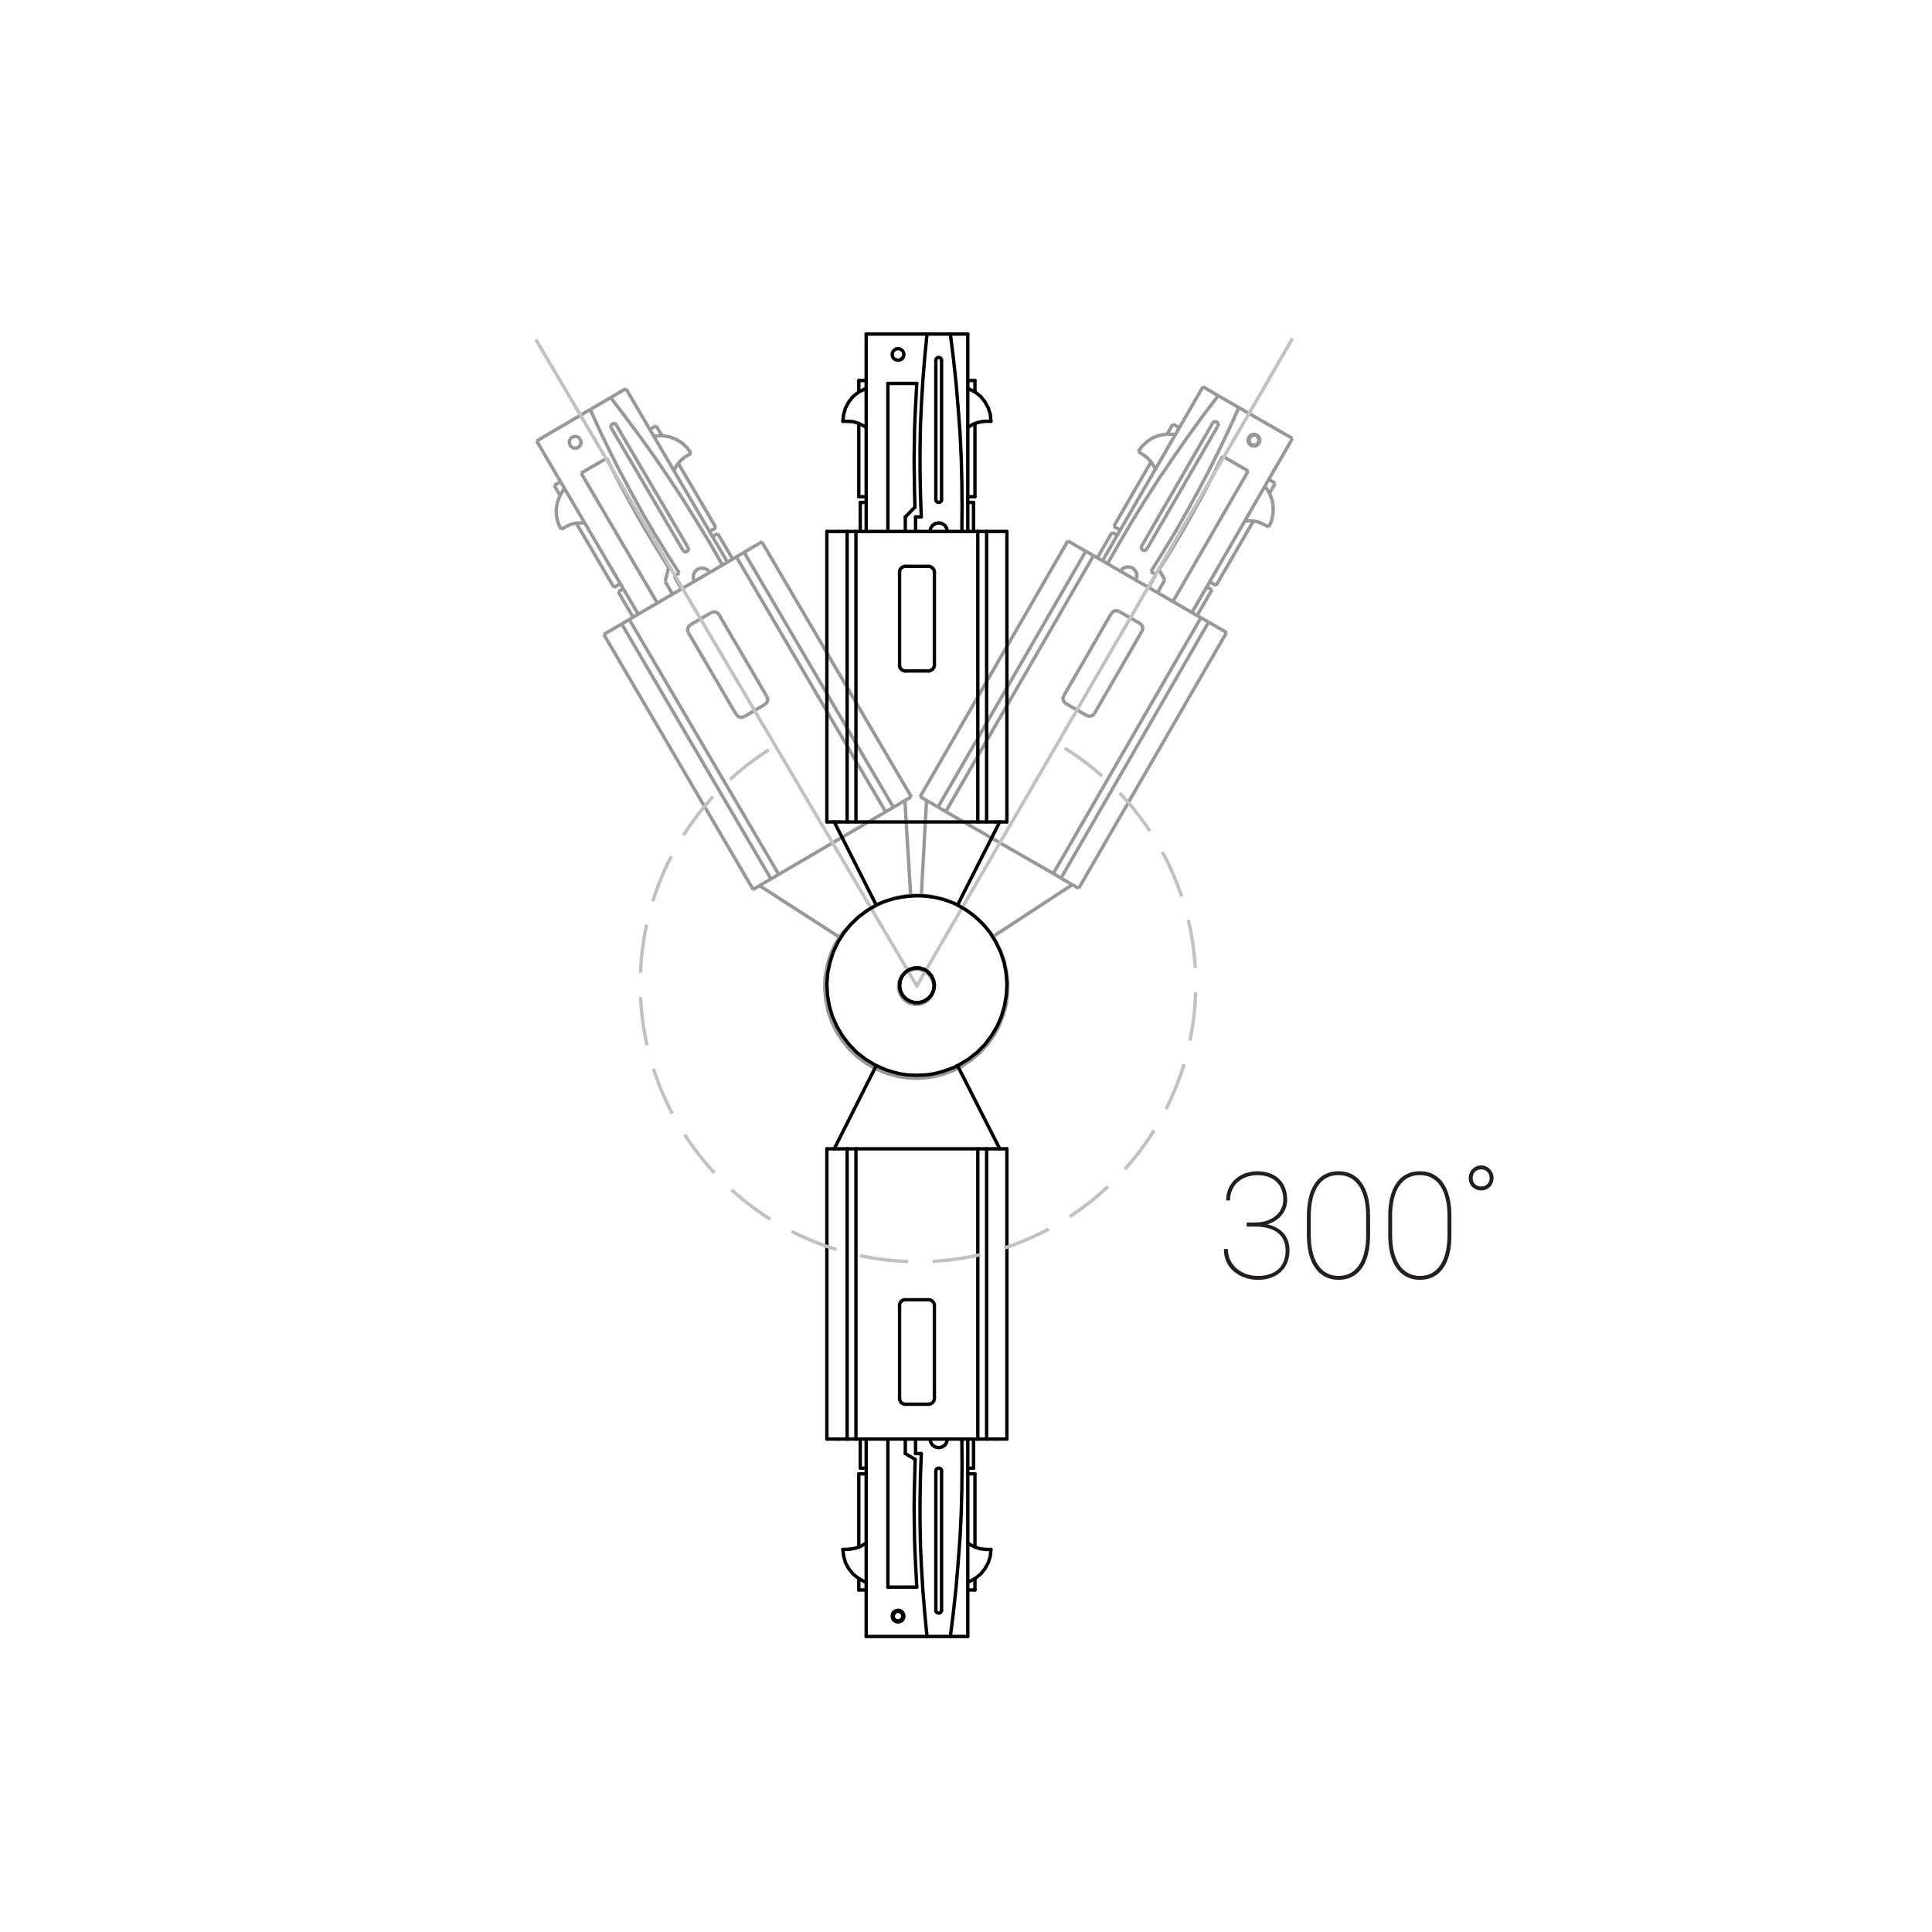 <?xml version="1.0" encoding="utf-8"?>
<!-- Generator: Adobe Illustrator 28.0.0, SVG Export Plug-In . SVG Version: 6.00 Build 0)  -->
<svg version="1.1" id="Слой_1" xmlns="http://www.w3.org/2000/svg" xmlns:xlink="http://www.w3.org/1999/xlink" x="0px" y="0px"
	 width="143px" height="143px" viewBox="0 0 143 143" enable-background="new 0 0 143 143" xml:space="preserve">
<g>
	<g>
		<polyline fill="none" stroke="#989898" stroke-width="0.25" stroke-miterlimit="10" points="66.696,73.7 66.928,73.993 
			67.221,74.194 67.576,74.317 67.962,74.333 68.317,74.24 68.641,74.055 68.888,73.777 69.057,73.453 69.135,73.083 69.088,72.712 
			68.949,72.373 68.718,72.08 68.409,71.864 68.054,71.74 67.684,71.725 67.329,71.817 67.005,72.003 66.743,72.28 66.573,72.604 
			66.511,72.975 66.542,73.345 66.696,73.7 		"/>
		<polyline fill="none" stroke="#989898" stroke-width="0.25" stroke-miterlimit="10" points="56.219,65.552 56.25,65.537 
			56.342,65.475 56.496,65.383 		"/>
		
			<line fill="none" stroke="#989898" stroke-width="0.25" stroke-miterlimit="10" x1="62.129" y1="69.364" x2="56.219" y2="65.552"/>
		
			<line fill="none" stroke="#989898" stroke-width="0.25" stroke-miterlimit="10" x1="66.974" y1="59.257" x2="67.406" y2="66.262"/>
		<polyline fill="none" stroke="#989898" stroke-width="0.25" stroke-miterlimit="10" points="66.696,59.426 66.743,59.38 
			66.866,59.318 66.943,59.272 66.974,59.257 		"/>
		<path fill="none" stroke="#989898" stroke-width="0.25" stroke-miterlimit="10" d="M73.471,69.271l0.154,0.247l0.386,0.741
			l0.293,0.772l0.185,0.802l0.108,0.818l-0.015,0.833l-0.093,0.818l-0.216,0.787L73.98,75.86l-0.386,0.741l-0.478,0.664
			l-0.556,0.617l-0.633,0.54l-0.679,0.463l-0.741,0.37l-0.772,0.278l-0.802,0.185l-0.818,0.093l-0.833-0.015l-0.818-0.123
			l-0.802-0.216l-0.756-0.309l-0.725-0.401l-0.664-0.478L62.9,77.697l-0.525-0.633l-0.447-0.679l-0.37-0.756l-0.262-0.772
			l-0.17-0.802l-0.077-0.833l0.015-0.818l0.139-0.818l0.216-0.802l0.324-0.756l0.417-0.71c0,0,1.863-2.697,5.185-3.055h0.833h0.077"
			/>
		<polyline fill="none" stroke="#989898" stroke-width="0.25" stroke-miterlimit="10" points="69.922,66.586 70.261,66.71 
			70.585,66.833 70.909,66.988 71.218,67.157 71.511,67.342 71.804,67.543 72.082,67.759 72.344,67.991 		"/>
		<polyline fill="none" stroke="#989898" stroke-width="0.25" stroke-miterlimit="10" points="73.502,69.318 73.44,69.24 
			73.285,69.009 73.008,68.669 72.653,68.268 72.344,67.991 		"/>
		
			<line fill="none" stroke="#989898" stroke-width="0.25" stroke-miterlimit="10" x1="79.381" y1="65.475" x2="73.502" y2="69.318"/>
		<polyline fill="none" stroke="#989898" stroke-width="0.25" stroke-miterlimit="10" points="79.088,65.321 79.242,65.414 
			79.35,65.46 79.381,65.475 		"/>
		<polyline fill="none" stroke="#989898" stroke-width="0.25" stroke-miterlimit="10" points="69.922,66.586 69.366,66.432 
			68.857,66.324 68.471,66.278 68.24,66.262 68.193,66.262 		"/>
		<polyline fill="none" stroke="#989898" stroke-width="0.25" stroke-miterlimit="10" points="68.579,59.257 68.61,59.272 
			68.702,59.318 68.872,59.411 		"/>
		
			<line fill="none" stroke="#989898" stroke-width="0.25" stroke-miterlimit="10" x1="68.193" y1="66.262" x2="68.579" y2="59.257"/>
		<polyline fill="none" stroke="#989898" stroke-width="0.25" stroke-miterlimit="10" points="68.965,73.685 68.733,73.978 
			68.425,74.194 68.07,74.317 67.699,74.333 67.329,74.256 67.005,74.055 66.758,73.793 66.588,73.453 66.511,73.098 66.542,72.728 
			66.681,72.373 66.912,72.08 67.221,71.864 67.576,71.74 67.946,71.725 68.317,71.817 68.625,72.003 68.888,72.265 69.057,72.604 
			69.135,72.975 69.104,73.345 68.965,73.685 		"/>
		<polyline fill="none" stroke="#989898" stroke-width="0.25" stroke-miterlimit="10" points="79.381,65.475 79.412,65.506 
			79.535,65.568 79.643,65.645 79.736,65.691 79.797,65.722 79.844,65.753 		"/>
		<polyline fill="none" stroke="#989898" stroke-width="0.25" stroke-miterlimit="10" points="90.028,46.372 90.198,46.48 
			90.337,46.557 90.476,46.634 90.584,46.696 90.676,46.742 90.738,46.788 90.769,46.804 90.784,46.819 		"/>
		
			<line fill="none" stroke="#989898" stroke-width="0.25" stroke-miterlimit="10" x1="90.784" y1="46.819" x2="79.844" y2="65.753"/>
		<polyline fill="none" stroke="#989898" stroke-width="0.25" stroke-miterlimit="10" points="68.101,58.979 68.116,58.979 
			68.162,59.01 68.224,59.04 68.317,59.087 68.425,59.164 68.548,59.226 68.579,59.257 		"/>
		<polyline fill="none" stroke="#989898" stroke-width="0.25" stroke-miterlimit="10" points="79.041,40.029 79.057,40.045 
			79.088,40.06 79.165,40.107 79.242,40.153 79.35,40.215 79.489,40.292 79.628,40.384 79.797,40.477 		"/>
		
			<line fill="none" stroke="#989898" stroke-width="0.25" stroke-miterlimit="10" x1="68.101" y1="58.979" x2="79.041" y2="40.029"/>
		
			<line fill="none" stroke="#989898" stroke-width="0.25" stroke-miterlimit="10" x1="78.532" y1="64.997" x2="77.961" y2="64.657"/>
		
			<line fill="none" stroke="#989898" stroke-width="0.25" stroke-miterlimit="10" x1="89.457" y1="46.047" x2="88.886" y2="45.723"/>
		
			<line fill="none" stroke="#989898" stroke-width="0.25" stroke-miterlimit="10" x1="69.999" y1="60.074" x2="69.428" y2="59.735"/>
		
			<line fill="none" stroke="#989898" stroke-width="0.25" stroke-miterlimit="10" x1="80.939" y1="41.125" x2="80.368" y2="40.801"/>
		
			<line fill="none" stroke="#989898" stroke-width="0.25" stroke-miterlimit="10" x1="79.088" y1="65.321" x2="78.532" y2="64.997"/>
		
			<line fill="none" stroke="#989898" stroke-width="0.25" stroke-miterlimit="10" x1="78.532" y1="64.997" x2="89.457" y2="46.047"/>
		
			<line fill="none" stroke="#989898" stroke-width="0.25" stroke-miterlimit="10" x1="89.457" y1="46.047" x2="90.028" y2="46.372"/>
		
			<line fill="none" stroke="#989898" stroke-width="0.25" stroke-miterlimit="10" x1="69.999" y1="60.074" x2="80.939" y2="41.125"/>
		
			<line fill="none" stroke="#989898" stroke-width="0.25" stroke-miterlimit="10" x1="77.961" y1="64.657" x2="69.999" y2="60.074"/>
		<line fill="none" stroke="#989898" stroke-width="0.25" stroke-miterlimit="10" x1="84.365" y1="46.14" x2="82.837" y2="45.26"/>
		<polyline fill="none" stroke="#989898" stroke-width="0.25" stroke-miterlimit="10" points="84.519,46.726 84.55,46.649 
			84.581,46.572 84.581,46.48 84.566,46.402 84.535,46.325 84.488,46.248 84.427,46.186 84.365,46.14 		"/>
		
			<line fill="none" stroke="#989898" stroke-width="0.25" stroke-miterlimit="10" x1="81.016" y1="52.791" x2="84.519" y2="46.726"/>
		<polyline fill="none" stroke="#989898" stroke-width="0.25" stroke-miterlimit="10" points="80.43,52.961 80.507,52.991 
			80.584,53.007 80.677,53.007 80.754,52.991 80.831,52.961 80.908,52.914 80.97,52.868 81.016,52.791 		"/>
		<line fill="none" stroke="#989898" stroke-width="0.25" stroke-miterlimit="10" x1="78.902" y1="52.081" x2="80.43" y2="52.961"/>
		<polyline fill="none" stroke="#989898" stroke-width="0.25" stroke-miterlimit="10" points="78.748,51.479 78.717,51.556 
			78.686,51.649 78.686,51.726 78.702,51.819 78.733,51.896 78.779,51.973 78.841,52.035 78.902,52.081 		"/>
		
			<line fill="none" stroke="#989898" stroke-width="0.25" stroke-miterlimit="10" x1="82.251" y1="45.415" x2="78.748" y2="51.479"/>
		<polyline fill="none" stroke="#989898" stroke-width="0.25" stroke-miterlimit="10" points="82.837,45.26 82.76,45.23 
			82.683,45.199 82.59,45.199 82.513,45.214 82.436,45.245 82.359,45.291 82.297,45.353 82.251,45.415 		"/>
		
			<line fill="none" stroke="#989898" stroke-width="0.25" stroke-miterlimit="10" x1="77.961" y1="64.657" x2="88.886" y2="45.723"/>
		
			<line fill="none" stroke="#989898" stroke-width="0.25" stroke-miterlimit="10" x1="80.939" y1="41.125" x2="88.886" y2="45.723"/>
		
			<line fill="none" stroke="#989898" stroke-width="0.25" stroke-miterlimit="10" x1="69.428" y1="59.735" x2="68.872" y2="59.411"/>
		
			<line fill="none" stroke="#989898" stroke-width="0.25" stroke-miterlimit="10" x1="69.428" y1="59.735" x2="80.368" y2="40.801"/>
		
			<line fill="none" stroke="#989898" stroke-width="0.25" stroke-miterlimit="10" x1="79.797" y1="40.477" x2="80.368" y2="40.801"/>
		<polyline fill="none" stroke="#989898" stroke-width="0.25" stroke-miterlimit="10" points="66.974,59.257 67.005,59.241 
			67.128,59.164 67.252,59.102 67.329,59.04 67.391,59.01 67.437,58.979 67.453,58.979 		"/>
		<polyline fill="none" stroke="#989898" stroke-width="0.25" stroke-miterlimit="10" points="55.632,40.554 55.802,40.446 
			55.956,40.369 56.08,40.292 56.188,40.23 56.28,40.168 56.342,40.137 56.373,40.107 56.388,40.107 		"/>
		
			<line fill="none" stroke="#989898" stroke-width="0.25" stroke-miterlimit="10" x1="56.388" y1="40.107" x2="67.453" y2="58.979"/>
		<polyline fill="none" stroke="#989898" stroke-width="0.25" stroke-miterlimit="10" points="55.74,65.83 55.756,65.83 
			55.802,65.799 55.864,65.768 55.956,65.707 56.064,65.645 56.188,65.568 56.219,65.552 		"/>
		<polyline fill="none" stroke="#989898" stroke-width="0.25" stroke-miterlimit="10" points="44.692,46.958 44.707,46.958 
			44.738,46.927 44.815,46.896 44.892,46.834 45,46.773 45.139,46.696 45.278,46.618 45.448,46.51 		"/>
		<line fill="none" stroke="#989898" stroke-width="0.25" stroke-miterlimit="10" x1="55.74" y1="65.83" x2="44.692" y2="46.958"/>
		<line fill="none" stroke="#989898" stroke-width="0.25" stroke-miterlimit="10" x1="66.125" y1="59.75" x2="65.555" y2="60.09"/>
		
			<line fill="none" stroke="#989898" stroke-width="0.25" stroke-miterlimit="10" x1="55.077" y1="40.878" x2="54.506" y2="41.218"/>
		
			<line fill="none" stroke="#989898" stroke-width="0.25" stroke-miterlimit="10" x1="57.638" y1="64.719" x2="57.067" y2="65.059"/>
		
			<line fill="none" stroke="#989898" stroke-width="0.25" stroke-miterlimit="10" x1="46.574" y1="45.847" x2="46.019" y2="46.186"/>
		<line fill="none" stroke="#989898" stroke-width="0.25" stroke-miterlimit="10" x1="66.696" y1="59.426" x2="66.125" y2="59.75"/>
		
			<line fill="none" stroke="#989898" stroke-width="0.25" stroke-miterlimit="10" x1="55.077" y1="40.878" x2="55.632" y2="40.554"/>
		<line fill="none" stroke="#989898" stroke-width="0.25" stroke-miterlimit="10" x1="66.125" y1="59.75" x2="55.077" y2="40.878"/>
		<line fill="none" stroke="#989898" stroke-width="0.25" stroke-miterlimit="10" x1="65.555" y1="60.09" x2="57.638" y2="64.719"/>
		
			<line fill="none" stroke="#989898" stroke-width="0.25" stroke-miterlimit="10" x1="52.623" y1="45.353" x2="51.111" y2="46.233"/>
		<polyline fill="none" stroke="#989898" stroke-width="0.25" stroke-miterlimit="10" points="53.225,45.507 53.179,45.446 
			53.117,45.384 53.04,45.338 52.963,45.307 52.87,45.291 52.793,45.307 52.7,45.322 52.623,45.353 		"/>
		
			<line fill="none" stroke="#989898" stroke-width="0.25" stroke-miterlimit="10" x1="56.759" y1="51.556" x2="53.225" y2="45.507"/>
		<polyline fill="none" stroke="#989898" stroke-width="0.25" stroke-miterlimit="10" points="56.604,52.143 56.666,52.096 
			56.728,52.035 56.774,51.958 56.805,51.88 56.82,51.803 56.82,51.711 56.79,51.634 56.759,51.556 		"/>
		
			<line fill="none" stroke="#989898" stroke-width="0.25" stroke-miterlimit="10" x1="55.092" y1="53.038" x2="56.604" y2="52.143"/>
		<polyline fill="none" stroke="#989898" stroke-width="0.25" stroke-miterlimit="10" points="54.49,52.883 54.552,52.945 
			54.614,53.007 54.676,53.053 54.768,53.084 54.845,53.1 54.938,53.084 55.015,53.069 55.092,53.038 		"/>
		<line fill="none" stroke="#989898" stroke-width="0.25" stroke-miterlimit="10" x1="50.957" y1="46.834" x2="54.49" y2="52.883"/>
		<polyline fill="none" stroke="#989898" stroke-width="0.25" stroke-miterlimit="10" points="51.111,46.233 51.049,46.294 
			50.988,46.356 50.941,46.433 50.91,46.51 50.895,46.588 50.895,46.68 50.926,46.757 50.957,46.834 		"/>
		<line fill="none" stroke="#989898" stroke-width="0.25" stroke-miterlimit="10" x1="65.555" y1="60.09" x2="54.506" y2="41.218"/>
		
			<line fill="none" stroke="#989898" stroke-width="0.25" stroke-miterlimit="10" x1="46.574" y1="45.847" x2="54.506" y2="41.218"/>
		
			<line fill="none" stroke="#989898" stroke-width="0.25" stroke-miterlimit="10" x1="57.638" y1="64.719" x2="46.574" y2="45.847"/>
		
			<line fill="none" stroke="#989898" stroke-width="0.25" stroke-miterlimit="10" x1="57.067" y1="65.059" x2="56.496" y2="65.383"/>
		
			<line fill="none" stroke="#989898" stroke-width="0.25" stroke-miterlimit="10" x1="57.067" y1="65.059" x2="46.019" y2="46.186"/>
		<line fill="none" stroke="#989898" stroke-width="0.25" stroke-miterlimit="10" x1="45.448" y1="46.51" x2="46.019" y2="46.186"/>
		<polyline fill="none" stroke="#989898" stroke-width="0.25" stroke-miterlimit="10" points="93.439,38.764 93.053,38.61 
			92.636,38.548 92.204,38.548 92.142,38.563 		"/>
		
			<line fill="none" stroke="#989898" stroke-width="0.25" stroke-miterlimit="10" x1="93.901" y1="39.011" x2="93.439" y2="38.764"/>
		<polyline fill="none" stroke="#989898" stroke-width="0.25" stroke-miterlimit="10" points="93.624,36.002 93.716,36.11 
			93.979,36.542 94.164,37.02 94.241,37.53 94.225,38.039 94.117,38.548 93.901,39.011 		"/>
		<polyline fill="none" stroke="#989898" stroke-width="0.25" stroke-miterlimit="10" points="84.242,33.44 84.535,33.024 
			84.921,32.669 85.353,32.391 85.831,32.221 86.34,32.129 86.849,32.144 86.988,32.175 		"/>
		<line fill="none" stroke="#989898" stroke-width="0.25" stroke-miterlimit="10" x1="84.55" y1="33.61" x2="84.242" y2="33.44"/>
		<polyline fill="none" stroke="#989898" stroke-width="0.25" stroke-miterlimit="10" points="85.507,34.736 85.445,34.582 
			85.214,34.196 84.905,33.872 84.55,33.61 		"/>
		
			<line fill="none" stroke="#989898" stroke-width="0.25" stroke-miterlimit="10" x1="86.819" y1="31.388" x2="87.281" y2="31.666"/>
		
			<line fill="none" stroke="#989898" stroke-width="0.25" stroke-miterlimit="10" x1="86.386" y1="32.129" x2="86.819" y2="31.388"/>
		
			<line fill="none" stroke="#989898" stroke-width="0.25" stroke-miterlimit="10" x1="82.436" y1="38.965" x2="85.198" y2="34.181"/>
		
			<line fill="none" stroke="#989898" stroke-width="0.25" stroke-miterlimit="10" x1="82.436" y1="38.965" x2="82.914" y2="39.242"/>
		<line fill="none" stroke="#989898" stroke-width="0.25" stroke-miterlimit="10" x1="93.917" y1="35.493" x2="94.395" y2="35.77"/>
		
			<line fill="none" stroke="#989898" stroke-width="0.25" stroke-miterlimit="10" x1="89.534" y1="43.069" x2="90.013" y2="43.332"/>
		<line fill="none" stroke="#989898" stroke-width="0.25" stroke-miterlimit="10" x1="93.963" y1="36.511" x2="94.395" y2="35.77"/>
		
			<line fill="none" stroke="#989898" stroke-width="0.25" stroke-miterlimit="10" x1="90.013" y1="43.332" x2="92.775" y2="38.563"/>
		
			<line fill="none" stroke="#989898" stroke-width="0.25" stroke-miterlimit="10" x1="82.698" y1="39.613" x2="82.313" y2="39.397"/>
		
			<line fill="none" stroke="#989898" stroke-width="0.25" stroke-miterlimit="10" x1="81.217" y1="41.295" x2="82.313" y2="39.397"/>
		
			<line fill="none" stroke="#989898" stroke-width="0.25" stroke-miterlimit="10" x1="88.609" y1="45.554" x2="89.704" y2="43.656"/>
		<line fill="none" stroke="#989898" stroke-width="0.25" stroke-miterlimit="10" x1="89.704" y1="43.656" x2="89.318" y2="43.44"/>
		<polyline fill="none" stroke="#989898" stroke-width="0.25" stroke-miterlimit="10" points="92.96,32.916 92.991,32.9 
			93.053,32.854 93.114,32.792 93.145,32.73 93.161,32.669 93.176,32.592 93.176,32.514 93.145,32.437 93.114,32.376 93.068,32.329 
			93.006,32.268 92.945,32.237 92.868,32.221 92.79,32.221 92.729,32.237 92.652,32.252 92.59,32.298 92.528,32.36 92.497,32.406 
			92.466,32.484 92.451,32.561 92.451,32.638 92.482,32.7 92.513,32.777 92.543,32.823 92.605,32.885 92.667,32.916 92.744,32.931 
			92.821,32.946 92.898,32.931 92.96,32.916 		"/>
		<line fill="none" stroke="#989898" stroke-width="0.25" stroke-miterlimit="10" x1="92.991" y1="32.977" x2="92.96" y2="32.916"/>
		<line fill="none" stroke="#989898" stroke-width="0.25" stroke-miterlimit="10" x1="92.96" y1="32.916" x2="92.991" y2="32.977"/>
		<polyline fill="none" stroke="#989898" stroke-width="0.25" stroke-miterlimit="10" points="90.167,29.289 89.041,30.771 
			87.945,32.283 86.88,33.811 85.831,35.354 84.828,36.912 83.84,38.502 82.899,40.107 81.973,41.727 		"/>
		
			<line fill="none" stroke="#989898" stroke-width="0.25" stroke-miterlimit="10" x1="89.041" y1="28.626" x2="90.167" y2="29.289"/>
		
			<line fill="none" stroke="#989898" stroke-width="0.25" stroke-miterlimit="10" x1="89.041" y1="28.626" x2="81.603" y2="41.511"/>
		
			<line fill="none" stroke="#989898" stroke-width="0.25" stroke-miterlimit="10" x1="95.661" y1="32.453" x2="88.223" y2="45.338"/>
		<polyline fill="none" stroke="#989898" stroke-width="0.25" stroke-miterlimit="10" points="93.192,32.808 93.084,32.931 
			92.929,33.008 92.76,33.008 92.59,32.962 92.466,32.854 92.389,32.7 92.389,32.53 92.435,32.36 92.543,32.237 92.698,32.159 
			92.868,32.144 93.037,32.206 93.161,32.314 93.238,32.468 93.253,32.638 93.192,32.808 		"/>
		<line fill="none" stroke="#989898" stroke-width="0.25" stroke-miterlimit="10" x1="92.389" y1="34.86" x2="90.491" y2="33.764"/>
		<line fill="none" stroke="#989898" stroke-width="0.25" stroke-miterlimit="10" x1="86.819" y1="44.52" x2="92.389" y2="34.86"/>
		
			<line fill="none" stroke="#989898" stroke-width="0.25" stroke-miterlimit="10" x1="91.695" y1="30.169" x2="95.661" y2="32.453"/>
		<polyline fill="none" stroke="#989898" stroke-width="0.25" stroke-miterlimit="10" points="85.183,42.313 86.093,40.847 
			86.988,39.381 87.837,37.884 88.67,36.372 89.473,34.845 90.244,33.301 90.985,31.743 91.695,30.169 		"/>
		
			<line fill="none" stroke="#989898" stroke-width="0.25" stroke-miterlimit="10" x1="85.553" y1="42.529" x2="85.183" y2="42.313"/>
		
			<line fill="none" stroke="#989898" stroke-width="0.25" stroke-miterlimit="10" x1="85.013" y1="43.486" x2="85.553" y2="42.529"/>
		
			<line fill="none" stroke="#989898" stroke-width="0.25" stroke-miterlimit="10" x1="86.217" y1="42.915" x2="85.677" y2="43.872"/>
		
			<line fill="none" stroke="#989898" stroke-width="0.25" stroke-miterlimit="10" x1="85.785" y1="42.159" x2="86.217" y2="42.915"/>
		<polyline fill="none" stroke="#989898" stroke-width="0.25" stroke-miterlimit="10" points="90.491,33.764 89.951,34.845 
			89.411,35.909 88.84,36.974 88.254,38.023 87.667,39.073 87.05,40.107 86.433,41.14 85.785,42.159 		"/>
		
			<line fill="none" stroke="#989898" stroke-width="0.25" stroke-miterlimit="10" x1="48.102" y1="31.789" x2="48.565" y2="31.511"/>
		
			<line fill="none" stroke="#989898" stroke-width="0.25" stroke-miterlimit="10" x1="52.515" y1="39.335" x2="52.994" y2="39.057"/>
		
			<line fill="none" stroke="#989898" stroke-width="0.25" stroke-miterlimit="10" x1="48.997" y1="32.252" x2="48.565" y2="31.511"/>
		
			<line fill="none" stroke="#989898" stroke-width="0.25" stroke-miterlimit="10" x1="52.994" y1="39.057" x2="50.201" y2="34.289"/>
		
			<line fill="none" stroke="#989898" stroke-width="0.25" stroke-miterlimit="10" x1="41.451" y1="36.665" x2="41.019" y2="35.925"/>
		
			<line fill="none" stroke="#989898" stroke-width="0.25" stroke-miterlimit="10" x1="45.448" y1="43.486" x2="42.655" y2="38.718"/>
		
			<line fill="none" stroke="#989898" stroke-width="0.25" stroke-miterlimit="10" x1="45.448" y1="43.486" x2="45.911" y2="43.208"/>
		
			<line fill="none" stroke="#989898" stroke-width="0.25" stroke-miterlimit="10" x1="41.019" y1="35.925" x2="41.497" y2="35.647"/>
		<polyline fill="none" stroke="#989898" stroke-width="0.25" stroke-miterlimit="10" points="50.71,33.811 50.386,34.088 
			50.108,34.412 49.907,34.783 49.892,34.845 		"/>
		<line fill="none" stroke="#989898" stroke-width="0.25" stroke-miterlimit="10" x1="51.157" y1="33.548" x2="50.71" y2="33.811"/>
		<polyline fill="none" stroke="#989898" stroke-width="0.25" stroke-miterlimit="10" points="48.395,32.298 48.534,32.268 
			49.043,32.252 49.552,32.329 50.031,32.514 50.478,32.777 50.849,33.132 51.157,33.548 		"/>
		<polyline fill="none" stroke="#989898" stroke-width="0.25" stroke-miterlimit="10" points="41.528,39.181 41.312,38.718 
			41.189,38.208 41.173,37.699 41.251,37.19 41.436,36.712 41.698,36.264 41.791,36.156 		"/>
		
			<line fill="none" stroke="#989898" stroke-width="0.25" stroke-miterlimit="10" x1="41.837" y1="39.011" x2="41.528" y2="39.181"/>
		<polyline fill="none" stroke="#989898" stroke-width="0.25" stroke-miterlimit="10" points="43.287,38.718 43.118,38.702 
			42.67,38.718 42.238,38.81 41.837,39.011 		"/>
		
			<line fill="none" stroke="#989898" stroke-width="0.25" stroke-miterlimit="10" x1="53.117" y1="39.489" x2="52.747" y2="39.705"/>
		
			<line fill="none" stroke="#989898" stroke-width="0.25" stroke-miterlimit="10" x1="54.228" y1="41.372" x2="53.117" y2="39.489"/>
		
			<line fill="none" stroke="#989898" stroke-width="0.25" stroke-miterlimit="10" x1="46.142" y1="43.579" x2="45.756" y2="43.795"/>
		
			<line fill="none" stroke="#989898" stroke-width="0.25" stroke-miterlimit="10" x1="46.867" y1="45.693" x2="45.756" y2="43.795"/>
		<line fill="none" stroke="#989898" stroke-width="0.25" stroke-miterlimit="10" x1="42.979" y1="32.885" x2="43.01" y2="32.777"/>
		
			<line fill="none" stroke="#989898" stroke-width="0.25" stroke-miterlimit="10" x1="45.201" y1="29.428" x2="46.327" y2="28.765"/>
		<polyline fill="none" stroke="#989898" stroke-width="0.25" stroke-miterlimit="10" points="53.472,41.819 52.546,40.199 
			51.574,38.61 50.586,37.02 49.568,35.462 48.519,33.919 47.438,32.406 46.327,30.91 45.201,29.428 		"/>
		
			<line fill="none" stroke="#989898" stroke-width="0.25" stroke-miterlimit="10" x1="46.327" y1="28.765" x2="53.842" y2="41.603"/>
		<polyline fill="none" stroke="#989898" stroke-width="0.25" stroke-miterlimit="10" points="42.948,32.514 43.01,32.684 
			42.994,32.854 42.917,33.008 42.794,33.116 42.639,33.178 42.47,33.163 42.315,33.085 42.192,32.962 42.146,32.792 42.146,32.622 
			42.223,32.468 42.346,32.36 42.516,32.314 42.686,32.314 42.84,32.391 42.948,32.514 		"/>
		<line fill="none" stroke="#989898" stroke-width="0.25" stroke-miterlimit="10" x1="49.228" y1="43.038" x2="49.491" y2="42.02"/>
		<line fill="none" stroke="#989898" stroke-width="0.25" stroke-miterlimit="10" x1="49.784" y1="43.98" x2="49.228" y2="43.038"/>
		
			<line fill="none" stroke="#989898" stroke-width="0.25" stroke-miterlimit="10" x1="49.892" y1="42.637" x2="50.447" y2="43.594"/>
		
			<line fill="none" stroke="#989898" stroke-width="0.25" stroke-miterlimit="10" x1="50.278" y1="42.421" x2="49.892" y2="42.637"/>
		<polyline fill="none" stroke="#989898" stroke-width="0.25" stroke-miterlimit="10" points="43.689,30.308 44.398,31.882 
			45.155,33.44 45.926,34.968 46.744,36.496 47.577,38.008 48.441,39.489 49.352,40.971 50.278,42.421 		"/>
		
			<line fill="none" stroke="#989898" stroke-width="0.25" stroke-miterlimit="10" x1="39.723" y1="32.638" x2="43.689" y2="30.308"/>
		
			<line fill="none" stroke="#989898" stroke-width="0.25" stroke-miterlimit="10" x1="39.723" y1="32.638" x2="47.238" y2="45.461"/>
		<line fill="none" stroke="#989898" stroke-width="0.25" stroke-miterlimit="10" x1="43.01" y1="35.014" x2="48.657" y2="44.643"/>
		<line fill="none" stroke="#989898" stroke-width="0.25" stroke-miterlimit="10" x1="44.908" y1="33.919" x2="43.01" y2="35.014"/>
		<polyline fill="none" stroke="#989898" stroke-width="0.25" stroke-miterlimit="10" points="49.491,42.02 48.873,41.032 
			48.272,40.045 47.67,39.042 47.083,38.023 46.528,37.005 45.972,35.986 45.432,34.953 44.908,33.919 		"/>
		
			<line fill="none" stroke="#989898" stroke-width="0.25" stroke-miterlimit="10" x1="91.695" y1="30.169" x2="90.167" y2="29.289"/>
		<polyline fill="none" stroke="#989898" stroke-width="0.25" stroke-miterlimit="10" points="84.056,42.93 84.149,42.684 
			84.134,42.437 84.01,42.205 83.825,42.035 83.578,41.958 83.331,41.974 83.1,42.082 82.93,42.282 		"/>
		<polyline fill="none" stroke="#989898" stroke-width="0.25" stroke-miterlimit="10" points="89.75,31.326 89.812,31.249 
			89.889,31.218 89.967,31.218 90.059,31.234 90.121,31.295 90.152,31.373 90.167,31.465 90.136,31.542 		"/>
		<line fill="none" stroke="#989898" stroke-width="0.25" stroke-miterlimit="10" x1="84.504" y1="40.415" x2="89.75" y2="31.326"/>
		<line fill="none" stroke="#989898" stroke-width="0.25" stroke-miterlimit="10" x1="90.136" y1="31.542" x2="84.89" y2="40.631"/>
		<polyline fill="none" stroke="#989898" stroke-width="0.25" stroke-miterlimit="10" points="84.89,40.631 84.828,40.693 
			84.751,40.739 84.674,40.739 84.581,40.708 84.519,40.647 84.488,40.585 84.473,40.492 84.504,40.415 		"/>
		
			<line fill="none" stroke="#989898" stroke-width="0.25" stroke-miterlimit="10" x1="45.201" y1="29.428" x2="43.689" y2="30.308"/>
		<polyline fill="none" stroke="#989898" stroke-width="0.25" stroke-miterlimit="10" points="52.531,42.375 52.361,42.174 
			52.129,42.066 51.867,42.051 51.62,42.143 51.435,42.313 51.327,42.545 51.312,42.792 51.389,43.038 		"/>
		<polyline fill="none" stroke="#989898" stroke-width="0.25" stroke-miterlimit="10" points="45.247,31.681 45.216,31.604 
			45.232,31.511 45.263,31.434 45.324,31.388 45.401,31.357 45.494,31.357 45.571,31.388 45.618,31.465 		"/>
		
			<line fill="none" stroke="#989898" stroke-width="0.25" stroke-miterlimit="10" x1="45.618" y1="31.465" x2="50.926" y2="40.523"/>
		
			<line fill="none" stroke="#989898" stroke-width="0.25" stroke-miterlimit="10" x1="50.555" y1="40.739" x2="45.247" y2="31.681"/>
		<polyline fill="none" stroke="#989898" stroke-width="0.25" stroke-miterlimit="10" points="50.926,40.523 50.957,40.6 
			50.957,40.677 50.91,40.755 50.849,40.816 50.771,40.847 50.694,40.847 50.617,40.801 50.555,40.739 		"/>
	</g>
	<line fill="none" stroke="#C0C1C1" stroke-width="0.25" stroke-miterlimit="10" x1="67.837" y1="73.012" x2="95.67" y2="25.053"/>
	<line fill="none" stroke="#C0C1C1" stroke-width="0.25" stroke-miterlimit="10" x1="67.92" y1="73.067" x2="39.661" y2="25.127"/>
	<rect x="0" y="0" fill="none" width="143" height="143"/>
	
		<path fill-rule="evenodd" clip-rule="evenodd" fill="none" stroke="#231F20" stroke-width="0.25" stroke-linecap="round" stroke-linejoin="round" stroke-miterlimit="10" d="
		M76.771,68.534"/>
	
		<path fill="none" stroke="#231F20" stroke-width="0.25" stroke-linecap="round" stroke-linejoin="round" stroke-miterlimit="10" d="
		M76.771,66.687"/>
	<g>
		<g>
			<path fill="#231F20" d="M92.277,90.485h0.596c0.344,0,0.646-0.046,0.908-0.137c0.261-0.092,0.481-0.215,0.66-0.371
				c0.179-0.155,0.314-0.335,0.405-0.539c0.092-0.204,0.138-0.419,0.138-0.645c0-0.247-0.038-0.48-0.113-0.698
				c-0.075-0.219-0.19-0.41-0.347-0.575c-0.155-0.164-0.354-0.295-0.596-0.392c-0.242-0.097-0.529-0.146-0.862-0.146
				c-0.283,0-0.547,0.043-0.792,0.129s-0.46,0.21-0.642,0.371c-0.184,0.161-0.326,0.356-0.43,0.588
				c-0.104,0.23-0.156,0.491-0.156,0.781h-0.29c0-0.333,0.062-0.633,0.186-0.899c0.123-0.267,0.29-0.493,0.499-0.68
				c0.21-0.186,0.454-0.329,0.733-0.43c0.279-0.1,0.576-0.15,0.892-0.15c0.337,0,0.641,0.05,0.913,0.147
				c0.272,0.099,0.504,0.239,0.695,0.422s0.34,0.405,0.443,0.666c0.104,0.262,0.155,0.557,0.155,0.887
				c0,0.207-0.033,0.405-0.102,0.593c-0.068,0.188-0.165,0.36-0.29,0.516c-0.125,0.156-0.278,0.294-0.459,0.414
				s-0.384,0.214-0.61,0.282c0.513,0.118,0.913,0.34,1.201,0.666c0.288,0.325,0.432,0.746,0.432,1.262
				c0,0.348-0.058,0.656-0.174,0.927s-0.278,0.499-0.486,0.685c-0.208,0.187-0.454,0.328-0.738,0.425
				c-0.285,0.097-0.596,0.145-0.932,0.145c-0.197,0-0.396-0.02-0.597-0.059c-0.2-0.04-0.394-0.101-0.58-0.183
				c-0.187-0.083-0.361-0.186-0.526-0.31c-0.165-0.123-0.308-0.269-0.43-0.438c-0.122-0.168-0.218-0.359-0.287-0.574
				c-0.07-0.215-0.105-0.455-0.105-0.72h0.291c0,0.29,0.056,0.557,0.169,0.8c0.112,0.244,0.27,0.454,0.47,0.631
				c0.2,0.178,0.437,0.315,0.709,0.414s0.567,0.147,0.887,0.147c0.325,0,0.614-0.043,0.867-0.129
				c0.252-0.086,0.465-0.209,0.639-0.37s0.307-0.357,0.397-0.589c0.092-0.23,0.138-0.491,0.138-0.781
				c0-0.318-0.057-0.591-0.17-0.816c-0.112-0.226-0.271-0.41-0.473-0.553c-0.202-0.144-0.443-0.248-0.723-0.314
				s-0.585-0.1-0.918-0.1h-0.596V90.485z"/>
			<path fill="#231F20" d="M101.408,91.431c0,0.513-0.05,0.972-0.15,1.378s-0.249,0.752-0.445,1.036
				c-0.197,0.285-0.441,0.504-0.73,0.655c-0.291,0.152-0.625,0.229-1.005,0.229c-0.376,0-0.709-0.076-0.999-0.229
				c-0.29-0.151-0.535-0.37-0.736-0.655c-0.2-0.284-0.353-0.63-0.456-1.036s-0.155-0.865-0.155-1.378v-1.439
				c0-0.508,0.051-0.967,0.152-1.375c0.103-0.408,0.253-0.755,0.451-1.042c0.199-0.286,0.443-0.506,0.733-0.658
				c0.29-0.151,0.623-0.228,0.999-0.228s0.71,0.076,1.002,0.228c0.292,0.152,0.537,0.372,0.735,0.658
				c0.199,0.287,0.35,0.634,0.451,1.042c0.103,0.408,0.153,0.867,0.153,1.375V91.431z M101.118,89.991
				c0-0.447-0.042-0.856-0.126-1.228c-0.084-0.37-0.212-0.688-0.382-0.953c-0.17-0.265-0.383-0.47-0.639-0.615
				c-0.256-0.145-0.558-0.217-0.905-0.217c-0.344,0-0.645,0.072-0.902,0.217c-0.258,0.146-0.471,0.351-0.639,0.615
				c-0.169,0.266-0.295,0.583-0.379,0.953c-0.084,0.371-0.127,0.78-0.127,1.228v1.429c0,0.44,0.043,0.846,0.127,1.214
				c0.084,0.369,0.212,0.688,0.384,0.956s0.387,0.478,0.645,0.626s0.559,0.223,0.902,0.223c0.348,0,0.649-0.074,0.905-0.223
				s0.468-0.357,0.637-0.626c0.168-0.269,0.293-0.587,0.375-0.956c0.083-0.368,0.124-0.773,0.124-1.214V89.991z"/>
			<path fill="#231F20" d="M107.429,91.431c0,0.513-0.05,0.972-0.15,1.378s-0.249,0.752-0.445,1.036
				c-0.197,0.285-0.441,0.504-0.73,0.655c-0.291,0.152-0.625,0.229-1.005,0.229c-0.376,0-0.709-0.076-0.999-0.229
				c-0.29-0.151-0.535-0.37-0.736-0.655c-0.2-0.284-0.353-0.63-0.456-1.036s-0.155-0.865-0.155-1.378v-1.439
				c0-0.508,0.051-0.967,0.152-1.375c0.103-0.408,0.253-0.755,0.451-1.042c0.199-0.286,0.443-0.506,0.733-0.658
				c0.29-0.151,0.623-0.228,0.999-0.228s0.71,0.076,1.002,0.228c0.292,0.152,0.537,0.372,0.735,0.658
				c0.199,0.287,0.35,0.634,0.451,1.042c0.103,0.408,0.153,0.867,0.153,1.375V91.431z M107.139,89.991
				c0-0.447-0.042-0.856-0.126-1.228c-0.084-0.37-0.212-0.688-0.382-0.953c-0.17-0.265-0.383-0.47-0.639-0.615
				c-0.256-0.145-0.558-0.217-0.905-0.217c-0.344,0-0.645,0.072-0.902,0.217c-0.258,0.146-0.471,0.351-0.639,0.615
				c-0.169,0.266-0.295,0.583-0.379,0.953c-0.084,0.371-0.127,0.78-0.127,1.228v1.429c0,0.44,0.043,0.846,0.127,1.214
				c0.084,0.369,0.212,0.688,0.384,0.956s0.387,0.478,0.645,0.626s0.559,0.223,0.902,0.223c0.348,0,0.649-0.074,0.905-0.223
				s0.468-0.357,0.637-0.626c0.168-0.269,0.293-0.587,0.375-0.956c0.083-0.368,0.124-0.773,0.124-1.214V89.991z"/>
			<path fill="#231F20" d="M108.712,87.198c0-0.132,0.023-0.255,0.069-0.368c0.047-0.112,0.112-0.211,0.196-0.295
				s0.182-0.15,0.293-0.199c0.111-0.048,0.231-0.072,0.36-0.072s0.248,0.024,0.359,0.072c0.111,0.049,0.208,0.115,0.29,0.199
				s0.147,0.183,0.196,0.295c0.048,0.113,0.072,0.236,0.072,0.368c0,0.133-0.024,0.255-0.072,0.365
				c-0.049,0.111-0.114,0.207-0.196,0.287c-0.082,0.081-0.179,0.145-0.29,0.191c-0.111,0.046-0.23,0.069-0.359,0.069
				s-0.249-0.023-0.36-0.069c-0.111-0.047-0.209-0.11-0.293-0.191c-0.084-0.08-0.149-0.176-0.196-0.287
				C108.735,87.453,108.712,87.331,108.712,87.198z M109.002,87.198c0,0.187,0.059,0.337,0.178,0.451
				c0.117,0.115,0.268,0.172,0.451,0.172c0.182,0,0.332-0.057,0.451-0.172c0.117-0.114,0.177-0.265,0.177-0.451
				c0-0.193-0.06-0.349-0.177-0.467c-0.119-0.118-0.27-0.178-0.451-0.178c-0.184,0-0.334,0.06-0.451,0.178
				C109.061,86.85,109.002,87.005,109.002,87.198z"/>
		</g>
	</g>
	<g>
		
			<polyline fill="none" stroke="#020204" stroke-width="0.25" stroke-linecap="round" stroke-linejoin="round" stroke-miterlimit="10" points="
			69.236,79.452 68.903,79.513 68.554,79.559 68.205,79.574 67.872,79.589 67.523,79.574 67.175,79.559 66.841,79.513 
			66.492,79.452 		"/>
		
			<polyline fill="none" stroke="#020204" stroke-width="0.25" stroke-linecap="round" stroke-linejoin="round" stroke-miterlimit="10" points="
			64.855,78.876 64.946,78.907 65.204,79.028 65.598,79.195 66.098,79.346 66.492,79.452 		"/>
		
			<line fill="none" stroke="#020204" stroke-width="0.25" stroke-linecap="round" stroke-linejoin="round" stroke-miterlimit="10" x1="61.747" y1="85.031" x2="64.855" y2="78.876"/>
		
			<polyline fill="none" stroke="#020204" stroke-width="0.25" stroke-linecap="round" stroke-linejoin="round" stroke-miterlimit="10" points="
			62.066,85.031 61.884,85.031 61.778,85.031 61.747,85.031 		"/>
		
			<polyline fill="none" stroke="#020204" stroke-width="0.25" stroke-linecap="round" stroke-linejoin="round" stroke-miterlimit="10" points="
			69.236,79.452 69.797,79.301 70.267,79.134 70.631,78.998 70.828,78.892 70.874,78.876 		"/>
		
			<polyline fill="none" stroke="#020204" stroke-width="0.25" stroke-linecap="round" stroke-linejoin="round" stroke-miterlimit="10" points="
			73.997,85.031 73.951,85.031 73.845,85.031 73.663,85.031 		"/>
		
			<line fill="none" stroke="#020204" stroke-width="0.25" stroke-linecap="round" stroke-linejoin="round" stroke-miterlimit="10" x1="70.874" y1="78.876" x2="73.997" y2="85.031"/>
		
			<polyline fill="none" stroke="#020204" stroke-width="0.25" stroke-linecap="round" stroke-linejoin="round" stroke-miterlimit="10" points="
			66.583,72.934 66.629,73.298 66.78,73.631 67.023,73.904 67.326,74.101 67.69,74.207 68.054,74.207 68.403,74.101 68.706,73.904 
			68.948,73.631 69.1,73.298 69.161,72.934 69.1,72.57 68.948,72.236 68.706,71.948 68.403,71.751 68.054,71.645 67.69,71.645 
			67.326,71.751 67.023,71.948 66.78,72.236 66.629,72.57 66.583,72.934 		"/>
		
			<polyline fill="none" stroke="#020204" stroke-width="0.25" stroke-linecap="round" stroke-linejoin="round" stroke-miterlimit="10" points="
			61.747,60.836 61.778,60.836 61.884,60.836 62.066,60.836 		"/>
		
			<line fill="none" stroke="#020204" stroke-width="0.25" stroke-linecap="round" stroke-linejoin="round" stroke-miterlimit="10" x1="64.855" y1="66.991" x2="61.747" y2="60.836"/>
		
			<line fill="none" stroke="#020204" stroke-width="0.25" stroke-linecap="round" stroke-linejoin="round" stroke-miterlimit="10" x1="73.997" y1="60.836" x2="70.874" y2="66.991"/>
		
			<polyline fill="none" stroke="#020204" stroke-width="0.25" stroke-linecap="round" stroke-linejoin="round" stroke-miterlimit="10" points="
			73.663,60.836 73.845,60.836 73.951,60.836 73.997,60.836 		"/>
		
			<path fill="none" stroke="#020204" stroke-width="0.25" stroke-linecap="round" stroke-linejoin="round" stroke-miterlimit="10" d="
			M64.901,78.892l-0.152-0.076l-0.697-0.424l-0.637-0.5l-0.561-0.576l-0.5-0.652l-0.409-0.697l-0.334-0.743l-0.227-0.773
			l-0.136-0.803l-0.045-0.803l0.061-0.819l0.167-0.788l0.243-0.773l0.349-0.728l0.44-0.697l0.515-0.622l0.576-0.561l0.652-0.485
			l0.697-0.409c0,0,2.822-1.476,5.928,0l0.697,0.409l0.652,0.485l0.591,0.561l0.515,0.622l0.424,0.697l0.349,0.728l0.258,0.773
			l0.152,0.788l0.061,0.819l-0.045,0.803l-0.136,0.803l-0.227,0.773l-0.318,0.743l-0.424,0.697l-0.485,0.652l-0.576,0.576
			l-0.637,0.5l-0.697,0.424l-0.152,0.076"/>
		
			<polyline fill="none" stroke="#020204" stroke-width="0.25" stroke-linecap="round" stroke-linejoin="round" stroke-miterlimit="10" points="
			66.583,72.934 66.629,72.57 66.78,72.236 67.023,71.948 67.326,71.751 67.69,71.645 68.054,71.645 68.403,71.751 68.706,71.948 
			68.948,72.236 69.1,72.57 69.161,72.934 69.1,73.298 68.948,73.631 68.706,73.904 68.403,74.101 68.054,74.207 67.69,74.207 
			67.326,74.101 67.023,73.904 66.78,73.631 66.629,73.298 66.583,72.934 		"/>
		
			<polyline fill="none" stroke="#020204" stroke-width="0.25" stroke-linecap="round" stroke-linejoin="round" stroke-miterlimit="10" points="
			73.663,39.339 73.86,39.339 74.027,39.339 74.178,39.339 74.3,39.339 74.391,39.339 74.467,39.339 74.512,39.339 74.527,39.339 		
			"/>
		
			<polyline fill="none" stroke="#020204" stroke-width="0.25" stroke-linecap="round" stroke-linejoin="round" stroke-miterlimit="10" points="
			73.997,60.836 74.027,60.836 74.178,60.836 74.3,60.836 74.391,60.836 74.467,60.836 74.512,60.836 74.527,60.836 		"/>
		
			<line fill="none" stroke="#020204" stroke-width="0.25" stroke-linecap="round" stroke-linejoin="round" stroke-miterlimit="10" x1="74.527" y1="39.339" x2="74.527" y2="60.836"/>
		
			<polyline fill="none" stroke="#020204" stroke-width="0.25" stroke-linecap="round" stroke-linejoin="round" stroke-miterlimit="10" points="
			61.202,39.339 61.217,39.339 61.262,39.339 61.338,39.339 61.429,39.339 61.565,39.339 61.702,39.339 61.884,39.339 
			62.066,39.339 		"/>
		
			<polyline fill="none" stroke="#020204" stroke-width="0.25" stroke-linecap="round" stroke-linejoin="round" stroke-miterlimit="10" points="
			61.202,60.836 61.217,60.836 61.262,60.836 61.338,60.836 61.429,60.836 61.565,60.836 61.702,60.836 61.747,60.836 		"/>
		
			<line fill="none" stroke="#020204" stroke-width="0.25" stroke-linecap="round" stroke-linejoin="round" stroke-miterlimit="10" x1="61.202" y1="60.836" x2="61.202" y2="39.339"/>
		
			<line fill="none" stroke="#020204" stroke-width="0.25" stroke-linecap="round" stroke-linejoin="round" stroke-miterlimit="10" x1="73.026" y1="39.339" x2="72.374" y2="39.339"/>
		
			<line fill="none" stroke="#020204" stroke-width="0.25" stroke-linecap="round" stroke-linejoin="round" stroke-miterlimit="10" x1="73.026" y1="60.836" x2="72.374" y2="60.836"/>
		
			<line fill="none" stroke="#020204" stroke-width="0.25" stroke-linecap="round" stroke-linejoin="round" stroke-miterlimit="10" x1="63.354" y1="39.339" x2="62.702" y2="39.339"/>
		
			<line fill="none" stroke="#020204" stroke-width="0.25" stroke-linecap="round" stroke-linejoin="round" stroke-miterlimit="10" x1="63.354" y1="60.836" x2="62.702" y2="60.836"/>
		
			<polyline fill="none" stroke="#020204" stroke-width="0.25" stroke-linecap="round" stroke-linejoin="round" stroke-miterlimit="10" points="
			68.721,49.663 68.812,49.648 68.888,49.618 68.963,49.587 69.024,49.527 69.085,49.466 69.13,49.39 69.145,49.314 69.161,49.223 
					"/>
		
			<line fill="none" stroke="#020204" stroke-width="0.25" stroke-linecap="round" stroke-linejoin="round" stroke-miterlimit="10" x1="68.721" y1="41.916" x2="67.008" y2="41.916"/>
		
			<polyline fill="none" stroke="#020204" stroke-width="0.25" stroke-linecap="round" stroke-linejoin="round" stroke-miterlimit="10" points="
			66.583,49.223 66.583,49.314 66.614,49.39 66.644,49.466 66.705,49.527 66.765,49.587 66.841,49.618 66.917,49.648 67.008,49.663 
					"/>
		
			<polyline fill="none" stroke="#020204" stroke-width="0.25" stroke-linecap="round" stroke-linejoin="round" stroke-miterlimit="10" points="
			67.008,41.916 66.917,41.931 66.841,41.947 66.765,41.992 66.705,42.053 66.644,42.113 66.614,42.189 66.583,42.265 
			66.583,42.356 		"/>
		
			<line fill="none" stroke="#020204" stroke-width="0.25" stroke-linecap="round" stroke-linejoin="round" stroke-miterlimit="10" x1="69.161" y1="49.223" x2="69.161" y2="42.356"/>
		
			<line fill="none" stroke="#020204" stroke-width="0.25" stroke-linecap="round" stroke-linejoin="round" stroke-miterlimit="10" x1="67.008" y1="49.663" x2="68.721" y2="49.663"/>
		
			<line fill="none" stroke="#020204" stroke-width="0.25" stroke-linecap="round" stroke-linejoin="round" stroke-miterlimit="10" x1="63.354" y1="39.339" x2="72.374" y2="39.339"/>
		
			<line fill="none" stroke="#020204" stroke-width="0.25" stroke-linecap="round" stroke-linejoin="round" stroke-miterlimit="10" x1="63.354" y1="60.836" x2="63.354" y2="39.339"/>
		
			<line fill="none" stroke="#020204" stroke-width="0.25" stroke-linecap="round" stroke-linejoin="round" stroke-miterlimit="10" x1="72.374" y1="60.836" x2="72.374" y2="39.339"/>
		
			<line fill="none" stroke="#020204" stroke-width="0.25" stroke-linecap="round" stroke-linejoin="round" stroke-miterlimit="10" x1="66.583" y1="42.356" x2="66.583" y2="49.223"/>
		
			<polyline fill="none" stroke="#020204" stroke-width="0.25" stroke-linecap="round" stroke-linejoin="round" stroke-miterlimit="10" points="
			69.161,42.356 69.145,42.265 69.13,42.189 69.085,42.113 69.024,42.053 68.963,41.992 68.888,41.947 68.812,41.931 68.721,41.916 
					"/>
		
			<line fill="none" stroke="#020204" stroke-width="0.25" stroke-linecap="round" stroke-linejoin="round" stroke-miterlimit="10" x1="72.374" y1="60.836" x2="63.354" y2="60.836"/>
		
			<line fill="none" stroke="#020204" stroke-width="0.25" stroke-linecap="round" stroke-linejoin="round" stroke-miterlimit="10" x1="73.026" y1="60.836" x2="73.026" y2="39.339"/>
		
			<line fill="none" stroke="#020204" stroke-width="0.25" stroke-linecap="round" stroke-linejoin="round" stroke-miterlimit="10" x1="73.663" y1="60.836" x2="73.026" y2="60.836"/>
		
			<line fill="none" stroke="#020204" stroke-width="0.25" stroke-linecap="round" stroke-linejoin="round" stroke-miterlimit="10" x1="73.026" y1="39.339" x2="73.663" y2="39.339"/>
		
			<line fill="none" stroke="#020204" stroke-width="0.25" stroke-linecap="round" stroke-linejoin="round" stroke-miterlimit="10" x1="62.702" y1="60.836" x2="62.066" y2="60.836"/>
		
			<line fill="none" stroke="#020204" stroke-width="0.25" stroke-linecap="round" stroke-linejoin="round" stroke-miterlimit="10" x1="62.702" y1="60.836" x2="62.702" y2="39.339"/>
		
			<line fill="none" stroke="#020204" stroke-width="0.25" stroke-linecap="round" stroke-linejoin="round" stroke-miterlimit="10" x1="62.066" y1="39.339" x2="62.702" y2="39.339"/>
		
			<polyline fill="none" stroke="#020204" stroke-width="0.25" stroke-linecap="round" stroke-linejoin="round" stroke-miterlimit="10" points="
			74.527,106.513 74.512,106.513 74.467,106.513 74.391,106.513 74.3,106.513 74.178,106.513 74.027,106.513 73.86,106.513 
			73.663,106.513 		"/>
		
			<polyline fill="none" stroke="#020204" stroke-width="0.25" stroke-linecap="round" stroke-linejoin="round" stroke-miterlimit="10" points="
			74.527,85.031 74.512,85.031 74.467,85.031 74.391,85.031 74.3,85.031 74.178,85.031 74.027,85.031 73.997,85.031 		"/>
		
			<line fill="none" stroke="#020204" stroke-width="0.25" stroke-linecap="round" stroke-linejoin="round" stroke-miterlimit="10" x1="74.527" y1="85.031" x2="74.527" y2="106.513"/>
		
			<polyline fill="none" stroke="#020204" stroke-width="0.25" stroke-linecap="round" stroke-linejoin="round" stroke-miterlimit="10" points="
			62.066,106.513 61.884,106.513 61.702,106.513 61.565,106.513 61.429,106.513 61.338,106.513 61.262,106.513 61.217,106.513 
			61.202,106.513 		"/>
		
			<polyline fill="none" stroke="#020204" stroke-width="0.25" stroke-linecap="round" stroke-linejoin="round" stroke-miterlimit="10" points="
			61.747,85.031 61.702,85.031 61.565,85.031 61.429,85.031 61.338,85.031 61.262,85.031 61.217,85.031 61.202,85.031 		"/>
		
			<line fill="none" stroke="#020204" stroke-width="0.25" stroke-linecap="round" stroke-linejoin="round" stroke-miterlimit="10" x1="61.202" y1="106.513" x2="61.202" y2="85.031"/>
		
			<line fill="none" stroke="#020204" stroke-width="0.25" stroke-linecap="round" stroke-linejoin="round" stroke-miterlimit="10" x1="72.374" y1="106.513" x2="73.026" y2="106.513"/>
		
			<line fill="none" stroke="#020204" stroke-width="0.25" stroke-linecap="round" stroke-linejoin="round" stroke-miterlimit="10" x1="72.374" y1="85.031" x2="73.026" y2="85.031"/>
		
			<line fill="none" stroke="#020204" stroke-width="0.25" stroke-linecap="round" stroke-linejoin="round" stroke-miterlimit="10" x1="62.702" y1="106.513" x2="63.354" y2="106.513"/>
		
			<line fill="none" stroke="#020204" stroke-width="0.25" stroke-linecap="round" stroke-linejoin="round" stroke-miterlimit="10" x1="62.702" y1="85.031" x2="63.354" y2="85.031"/>
		
			<line fill="none" stroke="#020204" stroke-width="0.25" stroke-linecap="round" stroke-linejoin="round" stroke-miterlimit="10" x1="73.663" y1="106.513" x2="73.026" y2="106.513"/>
		
			<line fill="none" stroke="#020204" stroke-width="0.25" stroke-linecap="round" stroke-linejoin="round" stroke-miterlimit="10" x1="73.026" y1="85.031" x2="73.663" y2="85.031"/>
		
			<line fill="none" stroke="#020204" stroke-width="0.25" stroke-linecap="round" stroke-linejoin="round" stroke-miterlimit="10" x1="73.026" y1="85.031" x2="73.026" y2="106.513"/>
		
			<line fill="none" stroke="#020204" stroke-width="0.25" stroke-linecap="round" stroke-linejoin="round" stroke-miterlimit="10" x1="72.374" y1="106.513" x2="63.354" y2="106.513"/>
		
			<line fill="none" stroke="#020204" stroke-width="0.25" stroke-linecap="round" stroke-linejoin="round" stroke-miterlimit="10" x1="63.354" y1="85.031" x2="72.374" y2="85.031"/>
		
			<line fill="none" stroke="#020204" stroke-width="0.25" stroke-linecap="round" stroke-linejoin="round" stroke-miterlimit="10" x1="63.354" y1="85.031" x2="63.354" y2="106.513"/>
		
			<line fill="none" stroke="#020204" stroke-width="0.25" stroke-linecap="round" stroke-linejoin="round" stroke-miterlimit="10" x1="67.008" y1="103.936" x2="68.721" y2="103.936"/>
		
			<polyline fill="none" stroke="#020204" stroke-width="0.25" stroke-linecap="round" stroke-linejoin="round" stroke-miterlimit="10" points="
			66.583,103.496 66.583,103.587 66.614,103.663 66.644,103.739 66.705,103.815 66.765,103.86 66.841,103.906 66.917,103.921 
			67.008,103.936 		"/>
		
			<line fill="none" stroke="#020204" stroke-width="0.25" stroke-linecap="round" stroke-linejoin="round" stroke-miterlimit="10" x1="66.583" y1="96.629" x2="66.583" y2="103.496"/>
		
			<polyline fill="none" stroke="#020204" stroke-width="0.25" stroke-linecap="round" stroke-linejoin="round" stroke-miterlimit="10" points="
			67.008,96.204 66.917,96.204 66.841,96.235 66.765,96.265 66.705,96.326 66.644,96.386 66.614,96.462 66.583,96.538 
			66.583,96.629 		"/>
		
			<line fill="none" stroke="#020204" stroke-width="0.25" stroke-linecap="round" stroke-linejoin="round" stroke-miterlimit="10" x1="68.721" y1="96.204" x2="67.008" y2="96.204"/>
		
			<polyline fill="none" stroke="#020204" stroke-width="0.25" stroke-linecap="round" stroke-linejoin="round" stroke-miterlimit="10" points="
			69.161,96.629 69.145,96.538 69.13,96.462 69.085,96.386 69.024,96.326 68.963,96.265 68.888,96.235 68.812,96.204 68.721,96.204 
					"/>
		
			<line fill="none" stroke="#020204" stroke-width="0.25" stroke-linecap="round" stroke-linejoin="round" stroke-miterlimit="10" x1="69.161" y1="103.496" x2="69.161" y2="96.629"/>
		
			<polyline fill="none" stroke="#020204" stroke-width="0.25" stroke-linecap="round" stroke-linejoin="round" stroke-miterlimit="10" points="
			68.721,103.936 68.812,103.921 68.888,103.906 68.963,103.86 69.024,103.815 69.085,103.739 69.13,103.663 69.145,103.587 
			69.161,103.496 		"/>
		
			<line fill="none" stroke="#020204" stroke-width="0.25" stroke-linecap="round" stroke-linejoin="round" stroke-miterlimit="10" x1="72.374" y1="85.031" x2="72.374" y2="106.513"/>
		
			<line fill="none" stroke="#020204" stroke-width="0.25" stroke-linecap="round" stroke-linejoin="round" stroke-miterlimit="10" x1="62.702" y1="106.513" x2="62.066" y2="106.513"/>
		
			<line fill="none" stroke="#020204" stroke-width="0.25" stroke-linecap="round" stroke-linejoin="round" stroke-miterlimit="10" x1="62.066" y1="85.031" x2="62.702" y2="85.031"/>
		
			<line fill="none" stroke="#020204" stroke-width="0.25" stroke-linecap="round" stroke-linejoin="round" stroke-miterlimit="10" x1="62.702" y1="85.031" x2="62.702" y2="106.513"/>
		
			<polyline fill="none" stroke="#020204" stroke-width="0.25" stroke-linecap="round" stroke-linejoin="round" stroke-miterlimit="10" points="
			62.899,114.669 63.309,114.593 63.703,114.457 64.052,114.245 64.112,114.199 		"/>
		
			<line fill="none" stroke="#020204" stroke-width="0.25" stroke-linecap="round" stroke-linejoin="round" stroke-miterlimit="10" x1="62.384" y1="114.684" x2="62.899" y2="114.669"/>
		
			<polyline fill="none" stroke="#020204" stroke-width="0.25" stroke-linecap="round" stroke-linejoin="round" stroke-miterlimit="10" points="
			64.112,117.11 63.976,117.064 63.536,116.822 63.142,116.504 62.824,116.109 62.581,115.67 62.445,115.185 62.384,114.684 		"/>
		
			<polyline fill="none" stroke="#020204" stroke-width="0.25" stroke-linecap="round" stroke-linejoin="round" stroke-miterlimit="10" points="
			73.345,114.684 73.299,115.185 73.148,115.67 72.905,116.109 72.587,116.504 72.193,116.822 71.753,117.064 71.632,117.11 		"/>
		
			<line fill="none" stroke="#020204" stroke-width="0.25" stroke-linecap="round" stroke-linejoin="round" stroke-miterlimit="10" x1="72.996" y1="114.684" x2="73.345" y2="114.684"/>
		
			<polyline fill="none" stroke="#020204" stroke-width="0.25" stroke-linecap="round" stroke-linejoin="round" stroke-miterlimit="10" points="
			71.632,114.199 71.768,114.305 72.147,114.502 72.572,114.639 72.996,114.684 		"/>
		
			<line fill="none" stroke="#020204" stroke-width="0.25" stroke-linecap="round" stroke-linejoin="round" stroke-miterlimit="10" x1="72.162" y1="117.686" x2="71.632" y2="117.686"/>
		
			<line fill="none" stroke="#020204" stroke-width="0.25" stroke-linecap="round" stroke-linejoin="round" stroke-miterlimit="10" x1="72.162" y1="109.09" x2="71.632" y2="109.09"/>
		
			<line fill="none" stroke="#020204" stroke-width="0.25" stroke-linecap="round" stroke-linejoin="round" stroke-miterlimit="10" x1="72.162" y1="116.837" x2="72.162" y2="117.686"/>
		
			<line fill="none" stroke="#020204" stroke-width="0.25" stroke-linecap="round" stroke-linejoin="round" stroke-miterlimit="10" x1="72.162" y1="109.09" x2="72.162" y2="114.518"/>
		
			<line fill="none" stroke="#020204" stroke-width="0.25" stroke-linecap="round" stroke-linejoin="round" stroke-miterlimit="10" x1="64.112" y1="117.686" x2="63.566" y2="117.686"/>
		
			<line fill="none" stroke="#020204" stroke-width="0.25" stroke-linecap="round" stroke-linejoin="round" stroke-miterlimit="10" x1="63.566" y1="116.837" x2="63.566" y2="117.686"/>
		
			<line fill="none" stroke="#020204" stroke-width="0.25" stroke-linecap="round" stroke-linejoin="round" stroke-miterlimit="10" x1="63.566" y1="109.09" x2="63.566" y2="114.518"/>
		
			<line fill="none" stroke="#020204" stroke-width="0.25" stroke-linecap="round" stroke-linejoin="round" stroke-miterlimit="10" x1="64.112" y1="109.09" x2="63.566" y2="109.09"/>
		
			<line fill="none" stroke="#020204" stroke-width="0.25" stroke-linecap="round" stroke-linejoin="round" stroke-miterlimit="10" x1="71.632" y1="108.666" x2="72.056" y2="108.666"/>
		
			<line fill="none" stroke="#020204" stroke-width="0.25" stroke-linecap="round" stroke-linejoin="round" stroke-miterlimit="10" x1="72.056" y1="106.513" x2="72.056" y2="108.666"/>
		
			<line fill="none" stroke="#020204" stroke-width="0.25" stroke-linecap="round" stroke-linejoin="round" stroke-miterlimit="10" x1="63.673" y1="108.666" x2="64.112" y2="108.666"/>
		
			<line fill="none" stroke="#020204" stroke-width="0.25" stroke-linecap="round" stroke-linejoin="round" stroke-miterlimit="10" x1="63.673" y1="106.513" x2="63.673" y2="108.666"/>
		
			<polyline fill="none" stroke="#020204" stroke-width="0.25" stroke-linecap="round" stroke-linejoin="round" stroke-miterlimit="10" points="
			66.189,119.414 66.159,119.445 66.129,119.505 66.113,119.581 66.113,119.657 66.129,119.717 66.159,119.793 66.204,119.854 
			66.25,119.899 66.31,119.945 66.386,119.96 66.462,119.975 66.538,119.975 66.598,119.945 66.659,119.915 66.72,119.869 
			66.765,119.808 66.796,119.748 66.826,119.672 66.826,119.611 66.811,119.536 66.796,119.46 66.75,119.399 66.705,119.354 
			66.644,119.308 66.568,119.278 66.508,119.263 66.432,119.263 66.356,119.278 66.295,119.308 66.235,119.354 66.189,119.414 		"/>
		
			<line fill="none" stroke="#020204" stroke-width="0.25" stroke-linecap="round" stroke-linejoin="round" stroke-miterlimit="10" x1="66.129" y1="119.369" x2="66.189" y2="119.414"/>
		
			<line fill="none" stroke="#020204" stroke-width="0.25" stroke-linecap="round" stroke-linejoin="round" stroke-miterlimit="10" x1="66.189" y1="119.414" x2="66.129" y2="119.369"/>
		
			<line fill="none" stroke="#020204" stroke-width="0.25" stroke-linecap="round" stroke-linejoin="round" stroke-miterlimit="10" x1="71.632" y1="121.127" x2="70.343" y2="121.127"/>
		
			<polyline fill="none" stroke="#020204" stroke-width="0.25" stroke-linecap="round" stroke-linejoin="round" stroke-miterlimit="10" points="
			70.343,121.127 70.57,119.308 70.767,117.489 70.919,115.655 71.056,113.835 71.146,112.001 71.192,110.182 71.207,108.347 
			71.192,106.513 		"/>
		
			<line fill="none" stroke="#020204" stroke-width="0.25" stroke-linecap="round" stroke-linejoin="round" stroke-miterlimit="10" x1="71.632" y1="121.127" x2="71.632" y2="106.513"/>
		
			<line fill="none" stroke="#020204" stroke-width="0.25" stroke-linecap="round" stroke-linejoin="round" stroke-miterlimit="10" x1="64.112" y1="121.127" x2="64.112" y2="106.513"/>
		
			<polyline fill="none" stroke="#020204" stroke-width="0.25" stroke-linecap="round" stroke-linejoin="round" stroke-miterlimit="10" points="
			66.038,119.611 66.068,119.46 66.159,119.308 66.31,119.217 66.477,119.187 66.629,119.217 66.78,119.308 66.871,119.46 
			66.902,119.611 66.871,119.778 66.78,119.93 66.629,120.021 66.477,120.051 66.31,120.021 66.159,119.93 66.068,119.778 
			66.038,119.611 		"/>
		
			<line fill="none" stroke="#020204" stroke-width="0.25" stroke-linecap="round" stroke-linejoin="round" stroke-miterlimit="10" x1="65.719" y1="117.474" x2="67.857" y2="117.474"/>
		
			<line fill="none" stroke="#020204" stroke-width="0.25" stroke-linecap="round" stroke-linejoin="round" stroke-miterlimit="10" x1="65.719" y1="106.513" x2="65.719" y2="117.474"/>
		
			<line fill="none" stroke="#020204" stroke-width="0.25" stroke-linecap="round" stroke-linejoin="round" stroke-miterlimit="10" x1="68.615" y1="121.127" x2="64.112" y2="121.127"/>
		
			<polyline fill="none" stroke="#020204" stroke-width="0.25" stroke-linecap="round" stroke-linejoin="round" stroke-miterlimit="10" points="
			68.19,107.589 68.13,109.272 68.099,110.97 68.099,112.668 68.13,114.366 68.205,116.049 68.312,117.747 68.448,119.429 
			68.615,121.127 		"/>
		
			<line fill="none" stroke="#020204" stroke-width="0.25" stroke-linecap="round" stroke-linejoin="round" stroke-miterlimit="10" x1="67.766" y1="107.589" x2="68.19" y2="107.589"/>
		
			<line fill="none" stroke="#020204" stroke-width="0.25" stroke-linecap="round" stroke-linejoin="round" stroke-miterlimit="10" x1="67.766" y1="106.513" x2="67.766" y2="107.589"/>
		
			<line fill="none" stroke="#020204" stroke-width="0.25" stroke-linecap="round" stroke-linejoin="round" stroke-miterlimit="10" x1="67.008" y1="107.589" x2="67.008" y2="106.513"/>
		
			<line fill="none" stroke="#020204" stroke-width="0.25" stroke-linecap="round" stroke-linejoin="round" stroke-miterlimit="10" x1="67.735" y1="108.014" x2="67.008" y2="107.589"/>
		
			<polyline fill="none" stroke="#020204" stroke-width="0.25" stroke-linecap="round" stroke-linejoin="round" stroke-miterlimit="10" points="
			67.857,117.474 67.796,116.291 67.735,115.109 67.69,113.926 67.675,112.744 67.66,111.561 67.675,110.379 67.705,109.196 
			67.735,108.014 		"/>
		
			<line fill="none" stroke="#020204" stroke-width="0.25" stroke-linecap="round" stroke-linejoin="round" stroke-miterlimit="10" x1="71.632" y1="28.166" x2="72.162" y2="28.166"/>
		
			<line fill="none" stroke="#020204" stroke-width="0.25" stroke-linecap="round" stroke-linejoin="round" stroke-miterlimit="10" x1="71.632" y1="36.762" x2="72.162" y2="36.762"/>
		
			<line fill="none" stroke="#020204" stroke-width="0.25" stroke-linecap="round" stroke-linejoin="round" stroke-miterlimit="10" x1="72.162" y1="29.015" x2="72.162" y2="28.166"/>
		
			<line fill="none" stroke="#020204" stroke-width="0.25" stroke-linecap="round" stroke-linejoin="round" stroke-miterlimit="10" x1="72.162" y1="36.762" x2="72.162" y2="31.335"/>
		
			<line fill="none" stroke="#020204" stroke-width="0.25" stroke-linecap="round" stroke-linejoin="round" stroke-miterlimit="10" x1="63.566" y1="29.015" x2="63.566" y2="28.166"/>
		
			<line fill="none" stroke="#020204" stroke-width="0.25" stroke-linecap="round" stroke-linejoin="round" stroke-miterlimit="10" x1="63.566" y1="36.762" x2="63.566" y2="31.335"/>
		
			<line fill="none" stroke="#020204" stroke-width="0.25" stroke-linecap="round" stroke-linejoin="round" stroke-miterlimit="10" x1="63.566" y1="28.166" x2="64.112" y2="28.166"/>
		
			<line fill="none" stroke="#020204" stroke-width="0.25" stroke-linecap="round" stroke-linejoin="round" stroke-miterlimit="10" x1="63.566" y1="36.762" x2="64.112" y2="36.762"/>
		
			<polyline fill="none" stroke="#020204" stroke-width="0.25" stroke-linecap="round" stroke-linejoin="round" stroke-miterlimit="10" points="
			72.829,31.183 72.42,31.259 72.026,31.395 71.677,31.607 71.632,31.653 		"/>
		
			<line fill="none" stroke="#020204" stroke-width="0.25" stroke-linecap="round" stroke-linejoin="round" stroke-miterlimit="10" x1="73.345" y1="31.183" x2="72.829" y2="31.183"/>
		
			<polyline fill="none" stroke="#020204" stroke-width="0.25" stroke-linecap="round" stroke-linejoin="round" stroke-miterlimit="10" points="
			71.632,28.742 71.753,28.803 72.193,29.03 72.587,29.349 72.905,29.743 73.148,30.198 73.299,30.668 73.345,31.183 		"/>
		
			<polyline fill="none" stroke="#020204" stroke-width="0.25" stroke-linecap="round" stroke-linejoin="round" stroke-miterlimit="10" points="
			62.384,31.183 62.445,30.668 62.581,30.198 62.824,29.743 63.142,29.349 63.536,29.03 63.976,28.803 64.112,28.742 		"/>
		
			<line fill="none" stroke="#020204" stroke-width="0.25" stroke-linecap="round" stroke-linejoin="round" stroke-miterlimit="10" x1="62.733" y1="31.183" x2="62.384" y2="31.183"/>
		
			<polyline fill="none" stroke="#020204" stroke-width="0.25" stroke-linecap="round" stroke-linejoin="round" stroke-miterlimit="10" points="
			64.112,31.653 63.976,31.547 63.582,31.35 63.172,31.213 62.733,31.183 		"/>
		
			<line fill="none" stroke="#020204" stroke-width="0.25" stroke-linecap="round" stroke-linejoin="round" stroke-miterlimit="10" x1="72.056" y1="37.186" x2="71.632" y2="37.186"/>
		
			<line fill="none" stroke="#020204" stroke-width="0.25" stroke-linecap="round" stroke-linejoin="round" stroke-miterlimit="10" x1="72.056" y1="39.339" x2="72.056" y2="37.186"/>
		
			<line fill="none" stroke="#020204" stroke-width="0.25" stroke-linecap="round" stroke-linejoin="round" stroke-miterlimit="10" x1="64.112" y1="37.186" x2="63.673" y2="37.186"/>
		
			<line fill="none" stroke="#020204" stroke-width="0.25" stroke-linecap="round" stroke-linejoin="round" stroke-miterlimit="10" x1="63.673" y1="39.339" x2="63.673" y2="37.186"/>
		
			<line fill="none" stroke="#020204" stroke-width="0.25" stroke-linecap="round" stroke-linejoin="round" stroke-miterlimit="10" x1="66.75" y1="26.559" x2="66.811" y2="26.483"/>
		
			<line fill="none" stroke="#020204" stroke-width="0.25" stroke-linecap="round" stroke-linejoin="round" stroke-miterlimit="10" x1="64.112" y1="24.725" x2="68.615" y2="24.725"/>
		
			<polyline fill="none" stroke="#020204" stroke-width="0.25" stroke-linecap="round" stroke-linejoin="round" stroke-miterlimit="10" points="
			68.615,24.725 68.448,26.423 68.312,28.106 68.205,29.803 68.13,31.486 68.099,33.184 68.099,34.882 68.13,36.58 68.19,38.263 		
			"/>
		
			<line fill="none" stroke="#020204" stroke-width="0.25" stroke-linecap="round" stroke-linejoin="round" stroke-miterlimit="10" x1="64.112" y1="24.725" x2="64.112" y2="39.339"/>
		
			<polyline fill="none" stroke="#020204" stroke-width="0.25" stroke-linecap="round" stroke-linejoin="round" stroke-miterlimit="10" points="
			66.902,26.241 66.871,26.408 66.78,26.544 66.629,26.635 66.477,26.665 66.31,26.635 66.159,26.544 66.068,26.408 66.038,26.241 
			66.068,26.074 66.159,25.938 66.31,25.832 66.477,25.801 66.629,25.832 66.78,25.938 66.871,26.074 66.902,26.241 		"/>
		
			<line fill="none" stroke="#020204" stroke-width="0.25" stroke-linecap="round" stroke-linejoin="round" stroke-miterlimit="10" x1="67.008" y1="38.263" x2="67.72" y2="37.535"/>
		
			<line fill="none" stroke="#020204" stroke-width="0.25" stroke-linecap="round" stroke-linejoin="round" stroke-miterlimit="10" x1="67.008" y1="39.339" x2="67.008" y2="38.263"/>
		
			<line fill="none" stroke="#020204" stroke-width="0.25" stroke-linecap="round" stroke-linejoin="round" stroke-miterlimit="10" x1="67.766" y1="38.263" x2="67.766" y2="39.339"/>
		
			<line fill="none" stroke="#020204" stroke-width="0.25" stroke-linecap="round" stroke-linejoin="round" stroke-miterlimit="10" x1="68.19" y1="38.263" x2="67.766" y2="38.263"/>
		
			<line fill="none" stroke="#020204" stroke-width="0.25" stroke-linecap="round" stroke-linejoin="round" stroke-miterlimit="10" x1="65.719" y1="28.378" x2="65.719" y2="39.339"/>
		
			<line fill="none" stroke="#020204" stroke-width="0.25" stroke-linecap="round" stroke-linejoin="round" stroke-miterlimit="10" x1="67.857" y1="28.378" x2="65.719" y2="28.378"/>
		
			<polyline fill="none" stroke="#020204" stroke-width="0.25" stroke-linecap="round" stroke-linejoin="round" stroke-miterlimit="10" points="
			67.72,37.535 67.69,36.398 67.675,35.246 67.66,34.109 67.675,32.957 67.69,31.82 67.735,30.668 67.796,29.531 67.857,28.378 		
			"/>
		
			<line fill="none" stroke="#020204" stroke-width="0.25" stroke-linecap="round" stroke-linejoin="round" stroke-miterlimit="10" x1="70.343" y1="24.725" x2="71.632" y2="24.725"/>
		
			<polyline fill="none" stroke="#020204" stroke-width="0.25" stroke-linecap="round" stroke-linejoin="round" stroke-miterlimit="10" points="
			71.192,39.339 71.207,37.505 71.192,35.686 71.146,33.851 71.056,32.017 70.919,30.198 70.767,28.363 70.57,26.544 70.343,24.725 
					"/>
		
			<line fill="none" stroke="#020204" stroke-width="0.25" stroke-linecap="round" stroke-linejoin="round" stroke-miterlimit="10" x1="71.632" y1="24.725" x2="71.632" y2="39.339"/>
		
			<line fill="none" stroke="#020204" stroke-width="0.25" stroke-linecap="round" stroke-linejoin="round" stroke-miterlimit="10" x1="68.615" y1="121.127" x2="70.343" y2="121.127"/>
		
			<polyline fill="none" stroke="#020204" stroke-width="0.25" stroke-linecap="round" stroke-linejoin="round" stroke-miterlimit="10" points="
			68.827,106.513 68.888,106.756 69.024,106.968 69.236,107.104 69.479,107.15 69.721,107.104 69.934,106.968 70.07,106.756 
			70.116,106.513 		"/>
		
			<line fill="none" stroke="#020204" stroke-width="0.25" stroke-linecap="round" stroke-linejoin="round" stroke-miterlimit="10" x1="69.691" y1="108.878" x2="69.691" y2="119.187"/>
		
			<line fill="none" stroke="#020204" stroke-width="0.25" stroke-linecap="round" stroke-linejoin="round" stroke-miterlimit="10" x1="69.267" y1="119.187" x2="69.267" y2="108.878"/>
		
			<polyline fill="none" stroke="#020204" stroke-width="0.25" stroke-linecap="round" stroke-linejoin="round" stroke-miterlimit="10" points="
			69.267,108.878 69.282,108.787 69.327,108.726 69.403,108.681 69.479,108.666 69.555,108.681 69.63,108.726 69.676,108.787 
			69.691,108.878 		"/>
		
			<polyline fill="none" stroke="#020204" stroke-width="0.25" stroke-linecap="round" stroke-linejoin="round" stroke-miterlimit="10" points="
			69.691,119.187 69.676,119.278 69.63,119.338 69.555,119.384 69.479,119.399 69.403,119.384 69.327,119.338 69.282,119.278 
			69.267,119.187 		"/>
		
			<line fill="none" stroke="#020204" stroke-width="0.25" stroke-linecap="round" stroke-linejoin="round" stroke-miterlimit="10" x1="70.343" y1="24.725" x2="68.615" y2="24.725"/>
		
			<polyline fill="none" stroke="#020204" stroke-width="0.25" stroke-linecap="round" stroke-linejoin="round" stroke-miterlimit="10" points="
			70.116,39.339 70.07,39.097 69.934,38.884 69.721,38.748 69.479,38.702 69.236,38.748 69.024,38.884 68.888,39.097 68.827,39.339 
					"/>
		
			<line fill="none" stroke="#020204" stroke-width="0.25" stroke-linecap="round" stroke-linejoin="round" stroke-miterlimit="10" x1="69.691" y1="26.665" x2="69.691" y2="36.974"/>
		
			<polyline fill="none" stroke="#020204" stroke-width="0.25" stroke-linecap="round" stroke-linejoin="round" stroke-miterlimit="10" points="
			69.691,36.974 69.676,37.065 69.63,37.126 69.555,37.171 69.479,37.186 69.403,37.171 69.327,37.126 69.282,37.065 69.267,36.974 
					"/>
		
			<line fill="none" stroke="#020204" stroke-width="0.25" stroke-linecap="round" stroke-linejoin="round" stroke-miterlimit="10" x1="69.267" y1="36.974" x2="69.267" y2="26.665"/>
		
			<polyline fill="none" stroke="#020204" stroke-width="0.25" stroke-linecap="round" stroke-linejoin="round" stroke-miterlimit="10" points="
			69.267,26.665 69.282,26.59 69.327,26.514 69.403,26.468 69.479,26.453 69.555,26.468 69.63,26.514 69.676,26.59 69.691,26.665 		
			"/>
	</g>
	<path fill="none" stroke="#C0C1C1" stroke-width="0.25" stroke-miterlimit="10" stroke-dasharray="3.6,1.8" d="M56.898,55.495
		c-5.716,3.651-9.506,10.051-9.506,17.336c0,11.353,9.203,20.556,20.556,20.556s20.556-9.203,20.556-20.556
		c0-7.366-3.874-13.827-9.696-17.456"/>
</g>
</svg>
